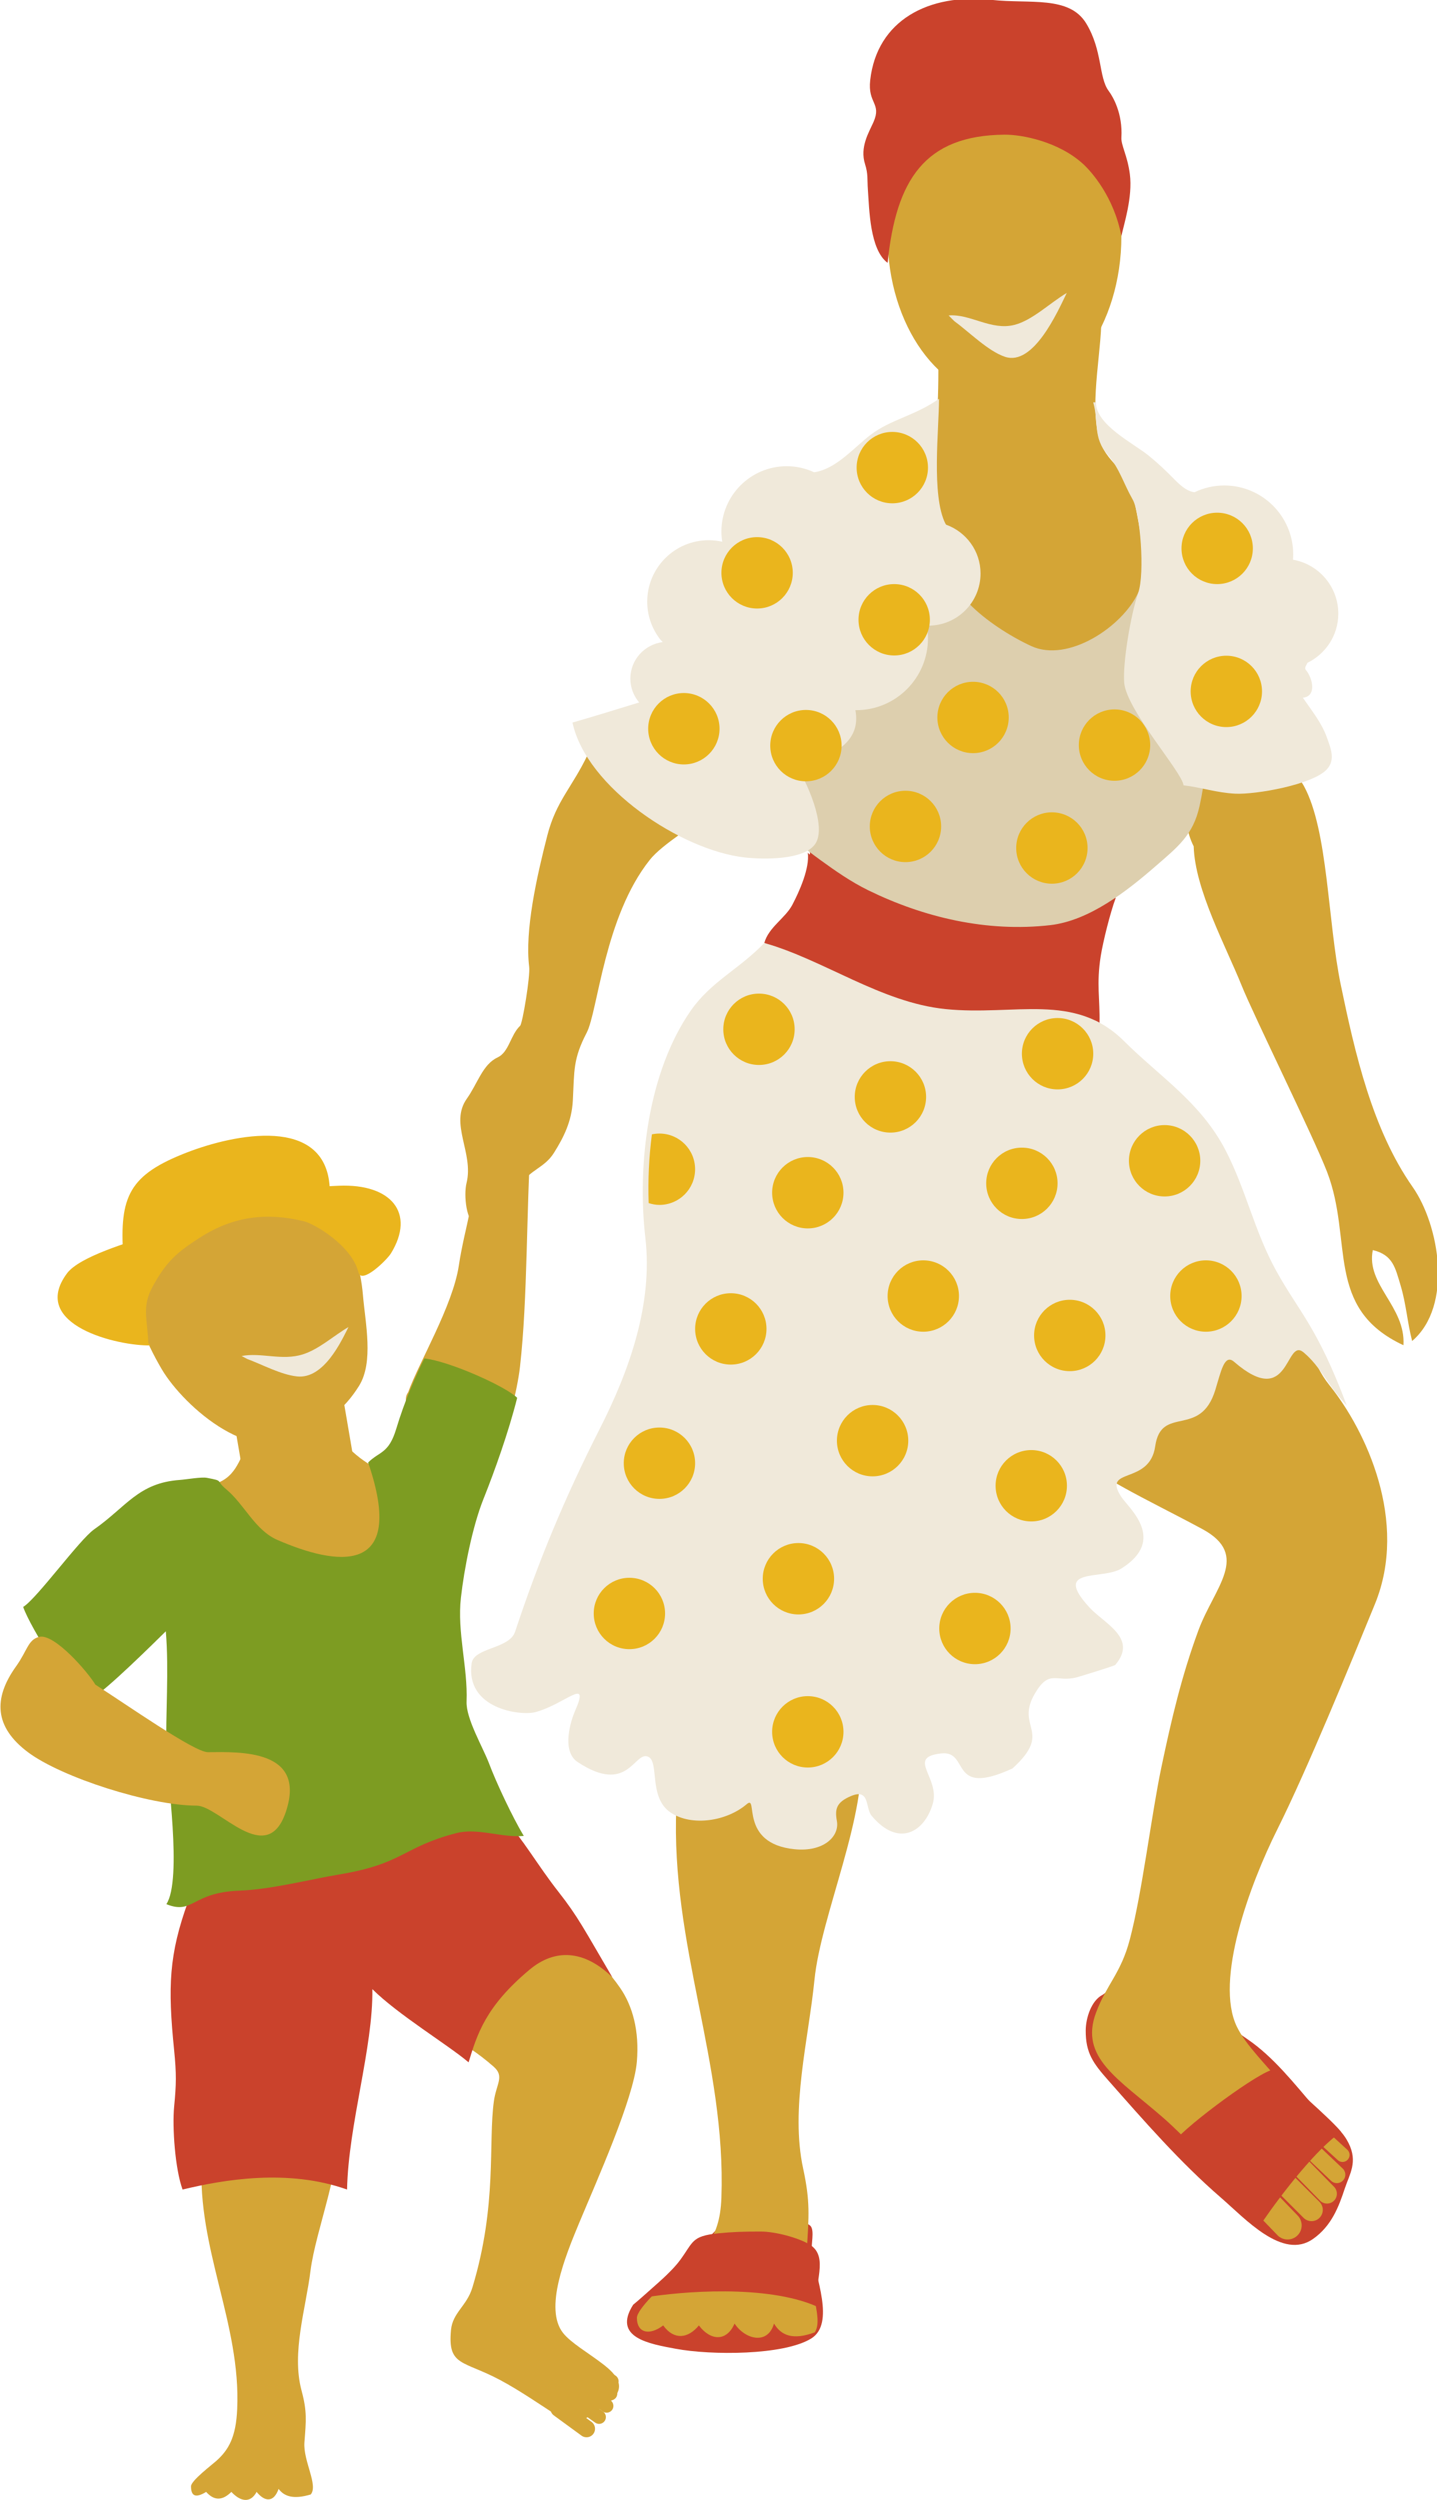 <?xml version="1.0" encoding="UTF-8" standalone="no"?>
<svg
   xmlns:dc="http://purl.org/dc/elements/1.1/"
   xmlns:cc="http://creativecommons.org/ns#"
   xmlns:rdf="http://www.w3.org/1999/02/22-rdf-syntax-ns#"
   xmlns:svg="http://www.w3.org/2000/svg"
   xmlns="http://www.w3.org/2000/svg"
   id="svg2278"
   version="1.1"
   viewBox="0 0 122.735 213.465"
   height="213.465mm"
   width="122.735mm">
  <defs
     id="defs2272" />
  <g
     transform="translate(-40.308,-56.566)"
     id="layer1">
    <g
       transform="matrix(0.803,0,0,-0.803,-57.315,293.849)"
       id="g2123">
      <g
         id="g696"
         transform="translate(188.917,50.428)">
        <path
           d="m 0,0 c -2.235,-3.513 1.739,-4.16 4.55,-4.685 3.747,-0.697 11.429,-0.709 14.376,1.086 2.598,1.583 0.443,6.604 0.078,9.32 -0.089,0.674 0.291,2.109 -0.114,2.626 -0.585,0.75 -3.453,0.432 -4.231,0.44 C 12.898,8.808 10.815,9.227 9.284,8.294 8.539,7.841 7.743,6.646 6.976,6.034 4.589,4.138 0.998,0.796 0,0"
           style="fill:#ca422c;fill-opacity:1;fill-rule:nonzero;stroke:none"
           id="path698" />
      </g>
      <g
         id="g700"
         transform="translate(238.853,83.385)">
        <path
           d="m 0,0 c -1.197,-0.6 -1.792,-2.459 -1.798,-3.797 -0.012,-2.39 0.789,-3.48 2.391,-5.293 3.84,-4.348 7.649,-8.726 11.991,-12.482 2.61,-2.26 6.561,-6.65 9.786,-4.396 1.998,1.399 2.756,3.464 3.396,5.395 0.503,1.51 1.398,2.796 0.399,4.794 -0.934,1.867 -2.26,2.241 -3.596,3.795 -2.184,2.545 -4.403,5.381 -7.145,7.25 C 11.533,-2.085 4.676,3.501 0,0"
           style="fill:#ca422c;fill-opacity:1;fill-rule:nonzero;stroke:none"
           id="path702" />
      </g>
      <g
         id="g704"
         transform="translate(207.494,204.825)">
        <path
           d="m 0,0 c 0.215,-1.642 -0.898,-4.12 -1.648,-5.545 -0.744,-1.414 -2.519,-2.379 -2.98,-4.053 4.729,-2.608 17.832,-8.664 20.606,-9.176 2.022,-0.373 13.349,2.176 15.049,0.66 0.063,2.479 -0.343,4.169 0.132,7.129 0.248,1.545 0.99,4.543 1.598,6.192 C 25.376,-4.118 15.47,-6.819 8.219,-4.018 5.568,-2.995 3.035,-0.149 0.385,0.226 0.034,0.136 0.335,0.01 0.2,-0.199"
           style="fill:#ca422c;fill-opacity:1;fill-rule:nonzero;stroke:none"
           id="path706" />
      </g>
      <g
         id="g708"
         transform="translate(193.512,103.357)">
        <path
           d="m 0,0 c -0.627,-14.711 5.302,-27.187 4.793,-41.545 -0.166,-4.667 -2.096,-5.961 -5.59,-8.791 -0.702,-0.566 -3.398,-3.054 -3.398,-3.992 0,-1.598 1.326,-1.918 2.797,-0.8 1.148,-1.596 2.657,-1.393 3.795,0 1.251,-1.663 2.967,-1.726 3.796,0.2 1.102,-1.685 3.531,-2.323 4.194,0 0.757,-1.267 1.997,-1.8 4.333,-0.937 1.06,1.537 -1.039,5.659 -0.847,8.749 0.226,3.624 0.377,5.146 -0.389,8.688 -1.374,6.358 0.573,13.699 1.208,20.053 0.686,6.892 5.776,17.814 4.884,24.768 C 19.005,10.84 6.161,13.292 1.882,9.927 -0.382,8.145 0.799,2.023 0.799,-0.799"
           style="fill:#d4a536;fill-opacity:1;fill-rule:nonzero;stroke:none"
           id="path710" />
      </g>
      <g
         id="g712"
         transform="translate(221.375,260.055)">
        <path
           d="m 0,0 c 0,-4.413 0.15,-8.988 -0.749,-13.634 -0.579,-2.993 -0.113,-4.318 1.109,-7.256 1.093,-2.63 1.583,-6.207 3.235,-8.771 2.114,-3.28 0.6,-16.48 13.184,-17.078 7.804,-0.371 4.92,18.434 5.093,20.674 0.191,2.481 -0.666,6.551 -1.183,9.003 -0.553,2.629 -2.933,3.298 -3.618,5.986 -1.023,4.017 0.43,9.439 0.275,13.66 C 11.888,2.081 6.332,1.034 0.899,0.6"
           style="fill:#d4a536;fill-opacity:1;fill-rule:nonzero;stroke:none"
           id="path714" />
      </g>
      <g
         id="g716"
         transform="translate(240.85,270.391)">
        <path
           d="m 0,0 c 0,-9.516 -5.567,-17.228 -12.435,-17.228 -6.866,0 -12.432,7.712 -12.432,17.228 0,9.516 5.566,17.228 12.432,17.228 C -5.567,17.228 0,9.516 0,0"
           style="fill:#d4a536;fill-opacity:1;fill-rule:nonzero;stroke:none"
           id="path718" />
      </g>
      <g
         id="g720"
         transform="translate(215.983,267.545)">
        <path
           d="m 0,0 c 0.898,8.84 3.951,13.552 12.432,13.631 1.877,0.018 5.794,-0.748 8.391,-3.144 0.85,-0.787 3.244,-3.446 4.044,-7.641 0.242,1.199 1.219,4.116 0.898,6.592 -0.259,1.994 -0.948,3.063 -0.898,3.896 0.149,2.547 -0.899,4.343 -1.348,4.94 -1.086,1.449 -0.64,4.301 -2.397,7.191 -1.81,2.976 -6.022,2.055 -10.037,2.498 -6.723,0.742 -12.225,-2.181 -12.937,-8.54 -0.282,-2.495 1.236,-2.432 0.353,-4.444 -0.487,-1.108 -1.48,-2.659 -0.899,-4.492 0.337,-1.066 0.22,-1.579 0.299,-2.696 C -1.947,5.693 -1.898,1.398 0,0"
           style="fill:#ca422c;fill-opacity:1;fill-rule:nonzero;stroke:none"
           id="path722" />
      </g>
      <g
         id="g724"
         transform="translate(222.473,261.952)">
        <path
           d="m 0,0 c 2.292,0.2 4.503,-1.633 6.992,-1.004 1.917,0.485 3.783,2.337 5.575,3.401 -0.983,-2.02 -3.548,-7.812 -6.575,-6.792 -1.811,0.611 -3.804,2.638 -5.393,3.796"
           style="fill:#f0e9da;fill-opacity:1;fill-rule:nonzero;stroke:none"
           id="path726" />
      </g>
      <g
         id="g728"
         transform="translate(192.612,212.141)">
        <path
           d="m 0,0 c 0,-3.063 2.481,-5.542 5.543,-5.542 3.061,0 5.543,2.479 5.543,5.542 0,3.063 -2.482,5.544 -5.543,5.544 C 2.481,5.544 0,3.063 0,0"
           style="fill:#f0e9da;fill-opacity:1;fill-rule:nonzero;stroke:none"
           id="path730" />
      </g>
      <g
         id="g732"
         transform="translate(187.494,217.732)">
        <path
           d="m 0,0 c -0.755,-3.05 -2.019,0.446 -3.372,-2.408 -1.692,-3.564 -3.387,-4.974 -4.335,-8.67 -1.129,-4.398 -2.408,-10.115 -1.927,-13.969 0.123,-0.979 -0.708,-6.018 -0.963,-6.262 -1.042,-0.989 -1.169,-2.794 -2.408,-3.372 -1.581,-0.736 -2.114,-2.764 -3.257,-4.373 -1.896,-2.666 0.761,-5.759 -0.036,-8.974 -0.326,-1.311 -0.009,-4.238 1.029,-4.389 1.336,-0.192 1.046,1.748 1.361,3.135 0.287,1.253 -0.04,3.39 0.644,4.446 0.768,1.187 -0.095,2.063 0.11,2.86 0.082,0.313 1.931,0.782 2.651,0.879 -0.472,-3.549 -3.265,-9.317 -4.766,-11.32 -1.426,-1.905 0.293,4.158 1.783,1.862 1.101,-0.764 2.011,0.91 2.97,2.396 1.002,1.547 2.516,1.75 3.508,3.326 1.048,1.665 1.898,3.36 2.015,5.561 0.17,3.209 0.006,4.401 1.475,7.226 1.198,2.311 1.868,12.321 6.729,18.399 1.285,1.605 4.496,3.532 8.028,6.101 -2.092,1.429 -7.626,2.226 -10.117,2.721"
           style="fill:#d4a536;fill-opacity:1;fill-rule:nonzero;stroke:none"
           id="path734" />
      </g>
      <g
         id="g736"
         transform="translate(259.283,156.023)">
        <path
           d="m 0,0 c 1.708,-2.904 1.566,-5.163 3.73,-7.862 3.844,-4.794 8.396,-14.443 4.802,-23.232 -2.56,-6.256 -7.192,-17.575 -10.387,-23.969 -2.896,-5.796 -6.691,-16.027 -4.294,-20.969 0.976,-2.016 3.146,-4.046 4.943,-6.293 1.67,-2.086 1.569,-2.071 3.596,-3.897 1.499,-1.346 0.133,-1.342 -3.671,-5.016 -2.171,-2.098 -2.887,-4.578 -5.181,-2.16 -2.442,2.572 -5.078,5.551 -7.545,7.704 -4.712,4.112 -8.921,6.363 -7.123,11.159 1.146,3.056 2.641,4.16 3.595,7.788 1.309,4.971 2.3,13.278 3.347,18.264 1.073,5.108 2.154,9.736 3.945,14.593 1.697,4.607 5.592,7.99 0.398,10.786 -12.149,6.542 -21.891,9.514 -18.089,24.444 1.397,5.487 8.821,9.811 13.735,11.556 C -5.204,16.088 -3.424,5.831 0,0"
           style="fill:#d4a536;fill-opacity:1;fill-rule:nonzero;stroke:none"
           id="path738" />
      </g>
      <g
         id="g740"
         transform="translate(248.539,205.505)">
        <path
           d="m 0,0 c 0.132,-4.597 3.407,-10.594 5.111,-14.83 1.267,-3.146 7.681,-16.158 9.081,-19.806 2.8,-7.292 -0.299,-14.496 8.119,-18.414 0.249,4.121 -4.01,6.436 -3.259,10.117 2.143,-0.511 2.389,-1.882 2.958,-3.771 0.592,-1.968 0.708,-3.9 1.224,-5.899 4.378,3.74 2.902,12.32 0.048,16.39 -4.288,6.12 -6.126,14.218 -7.631,21.454 C 14.241,-7.984 14.307,1.66 11.733,6.395 10.295,9.043 4.985,11.666 1.779,10.521 -1.715,9.27 -1.427,2.731 0,0"
           style="fill:#d4a536;fill-opacity:1;fill-rule:nonzero;stroke:none"
           id="path742" />
      </g>
      <g
         id="g744"
         transform="translate(222.573,233.69)">
        <path
           d="m 0,0 c 1.585,-2.265 0.026,-0.263 2.097,-2.397 1.688,-1.739 4.311,-3.443 6.593,-4.495 3.894,-1.797 9.688,2.031 11.384,5.694 1.132,2.446 3.585,-2.106 5.551,-3.723 2.94,-2.421 2.619,-7.716 2.156,-10.907 -0.372,-2.578 -0.609,-5.444 -1.191,-8.073 -0.682,-3.092 -2.311,-4.339 -4.644,-6.369 -3.107,-2.705 -7.086,-5.809 -11.211,-6.293 -6.76,-0.786 -13.505,0.829 -19.368,3.696 -1.859,0.91 -3.501,2.062 -5.081,3.205 -6.19,4.481 -14.672,12.399 -12.927,20.93 0.846,4.132 4.16,7.315 7.656,9.383 3.375,1.999 7.363,2.662 10.953,4.17 1.341,0.564 3.695,2.347 5.289,2.083 C 0.406,6.385 0.068,2.256 0,-0.601"
           style="fill:#ddcfae;fill-opacity:1;fill-rule:nonzero;stroke:none"
           id="path746" />
      </g>
      <g
         id="g748"
         transform="translate(260.475,224.249)">
        <path
           d="m 0,0 c -0.21,0.247 0.093,0.563 0.162,0.767 1.937,0.949 3.283,2.922 3.283,5.227 0,2.878 -2.083,5.257 -4.821,5.739 0.012,0.184 0.026,0.368 0.026,0.553 0,4.056 -3.285,7.34 -7.338,7.34 -1.136,0 -2.207,-0.265 -3.166,-0.724 -0.644,0.089 -1.254,0.473 -2.13,1.368 -0.897,0.917 -1.76,1.733 -2.756,2.542 -1.6,1.293 -5.637,3.282 -5.581,5.652 h -0.3 c 0.62,-2.214 -0.068,-3.7 1.529,-5.558 1.286,-1.499 1.696,-3.081 2.666,-4.776 0.81,-1.421 1.301,-7.827 0.599,-9.888 -0.834,-2.448 -1.666,-7.525 -1.5,-9.589 0.237,-2.902 6.186,-9.531 6.312,-10.912 1.855,-0.208 3.511,-0.793 5.505,-0.889 2.174,-0.107 8.214,0.955 9.728,2.576 0.954,1.022 0.425,2.247 0,3.438 C 1.69,-5.669 0.723,-4.442 -0.325,-2.945 1.171,-2.797 0.723,-0.854 0,0"
           style="fill:#f0e9da;fill-opacity:1;fill-rule:nonzero;stroke:none"
           id="path750" />
      </g>
      <g
         id="g752"
         transform="translate(222.199,239.708)">
        <path
           d="m 0,0 c -0.025,0.041 -0.054,0.078 -0.075,0.123 -1.499,2.995 -0.675,10.023 -0.675,13.258 -2.545,-1.797 -5.095,-2.172 -7.265,-3.82 -1.68,-1.28 -3.394,-3.329 -5.543,-3.897 -0.159,-0.041 -0.317,-0.072 -0.476,-0.093 -0.887,0.409 -1.869,0.644 -2.909,0.644 -3.84,0 -6.952,-3.114 -6.952,-6.955 0,-0.366 0.035,-0.725 0.091,-1.075 -0.464,0.101 -0.943,0.163 -1.439,0.163 -3.613,0 -6.541,-2.926 -6.541,-6.54 0,-1.425 0.461,-2.74 1.232,-3.811 0.035,-0.05 0.072,-0.099 0.11,-0.149 0.093,-0.119 0.206,-0.219 0.305,-0.334 -1.939,-0.249 -3.443,-1.886 -3.443,-3.893 0,-0.967 0.361,-1.84 0.937,-2.526 -2.329,-0.715 -4.86,-1.502 -7.091,-2.138 1.48,-6.912 11.582,-13.595 18.317,-14.344 1.901,-0.213 6.269,-0.317 7.49,1.42 1.337,1.904 -1.036,6.916 -2.063,8.429 4.358,0.836 6.955,2.639 6.347,5.815 0.026,0 0.055,-0.003 0.081,-0.003 4.221,0 7.64,3.42 7.64,7.64 0,0.467 -0.048,0.923 -0.129,1.365 0.061,-10e-4 0.117,-0.016 0.178,-0.016 3.062,0 5.542,2.48 5.542,5.543 C 3.669,-2.795 2.135,-0.77 0,0"
           style="fill:#f0e9da;fill-opacity:1;fill-rule:nonzero;stroke:none"
           id="path754" />
      </g>
      <g
         id="g756"
         transform="translate(260.774,69.648)">
        <path
           d="M 0,0 3.596,-3.288"
           style="fill:none;stroke:#d4a536;stroke-width:1.498;stroke-linecap:round;stroke-linejoin:miter;stroke-miterlimit:4;stroke-dasharray:none;stroke-opacity:1"
           id="path758" />
      </g>
      <g
         id="g760"
         transform="translate(258.526,58.865)">
        <path
           d="M 0,0 -4.194,4.346"
           style="fill:none;stroke:#d4a536;stroke-width:2.996;stroke-linecap:round;stroke-linejoin:miter;stroke-miterlimit:4;stroke-dasharray:none;stroke-opacity:1"
           id="path762" />
      </g>
      <g
         id="g764"
         transform="translate(261.072,60.516)">
        <path
           d="M 0,0 -5.092,5.093"
           style="fill:none;stroke:#d4a536;stroke-width:2.397;stroke-linecap:round;stroke-linejoin:miter;stroke-miterlimit:4;stroke-dasharray:none;stroke-opacity:1"
           id="path766" />
      </g>
      <g
         id="g768"
         transform="translate(262.721,62.235)">
        <path
           d="M 0,0 -4.043,4.122"
           style="fill:none;stroke:#d4a536;stroke-width:2.097;stroke-linecap:round;stroke-linejoin:miter;stroke-miterlimit:4;stroke-dasharray:none;stroke-opacity:1"
           id="path770" />
      </g>
      <g
         id="g772"
         transform="translate(263.769,64.259)">
        <path
           d="M 0,0 -2.995,2.847"
           style="fill:none;stroke:#d4a536;stroke-width:1.798;stroke-linecap:round;stroke-linejoin:miter;stroke-miterlimit:4;stroke-dasharray:none;stroke-opacity:1"
           id="path774" />
      </g>
      <g
         id="g776"
         transform="translate(246.841,68.204)">
        <path
           d="M 0,0 C 2.125,2.221 9.8,7.783 10.388,7.19 11.495,6.075 16.373,1.919 17.379,0.599 14.781,-1.198 11.186,-5.793 8.99,-8.989 6.592,-6.793 1.798,-2.198 0,0"
           style="fill:#ca422c;fill-opacity:1;fill-rule:nonzero;stroke:none"
           id="path778" />
      </g>
      <g
         id="g780"
         transform="translate(190.317,51.224)">
        <path
           d="M 0,0 C 3.593,0.601 12.781,1.4 18.175,-0.996 17.719,1.354 19.516,4.29 17.379,5.601 16.173,6.34 13.699,6.983 12.219,6.987 10.384,6.992 9.104,6.951 7.589,6.792 4.78,6.496 5.015,5.875 3.587,3.943 2.534,2.518 0.958,1.433 0,0"
           style="fill:#ca422c;fill-opacity:1;fill-rule:nonzero;stroke:none"
           id="path782" />
      </g>
      <g
         id="g784"
         transform="translate(202.866,195.227)">
        <path
           d="m 0,0 c -2.635,-2.758 -5.643,-4.087 -7.79,-7.152 -4.56,-6.518 -5.759,-16.408 -4.86,-24.196 0.812,-7.035 -1.678,-14.076 -4.863,-20.336 -3.762,-7.4 -6.532,-14.123 -8.993,-21.552 -0.614,-1.853 -4.379,-1.659 -4.62,-3.352 -0.694,-4.854 5.207,-5.622 6.791,-5.194 3.201,0.868 5.855,3.87 4.196,0.099 -0.375,-0.848 -1.519,-4.212 0.287,-5.409 5.404,-3.578 6.024,1.234 7.507,0.562 1.209,-0.549 -0.005,-4.339 2.391,-5.938 2.277,-1.516 5.992,-0.899 8.089,0.899 1.283,1.098 -0.898,-4.193 5.095,-4.794 3.111,-0.31 4.785,1.39 4.493,2.996 -0.233,1.279 -0.056,1.996 1.484,2.652 2.048,0.873 1.522,-1.271 2.21,-2.091 2.842,-3.388 5.595,-1.759 6.493,1.237 0.847,2.823 -2.865,4.975 0.899,5.392 3.115,0.348 0.746,-4.74 7.59,-1.598 4.394,3.997 0.223,4.307 2.396,7.988 1.532,2.594 2.25,1.143 4.403,1.692 0.379,0.099 4.043,1.228 4.128,1.325 2.44,2.845 -1.145,4.386 -2.719,6.093 -4.064,4.406 1.369,2.889 3.392,4.173 4.842,3.066 0.761,6.415 -0.015,7.592 -2.141,3.242 2.996,1.198 3.595,5.391 0.635,4.449 4.795,0.801 6.393,5.993 0.611,1.985 0.967,3.887 1.996,2.996 5.993,-5.192 5.425,2.656 7.391,1.001 1.897,-1.598 2.444,-3.389 4.594,-5.644 -3.146,8.39 -5.07,9.918 -7.505,14.323 -2.325,4.214 -3.204,8.594 -5.38,12.798 -2.641,5.103 -6.994,7.83 -10.793,11.611 -5.283,5.259 -11.631,2.661 -19.013,3.416 C 12.407,-6.327 6.311,-1.776 0,0"
           style="fill:#f0e9da;fill-opacity:1;fill-rule:nonzero;stroke:none"
           id="path786" />
      </g>
      <g
         id="g788"
         transform="translate(237.251,205.324)">
        <path
           d="m 0,0 c 0,-2.094 -1.699,-3.794 -3.796,-3.794 -2.095,0 -3.794,1.7 -3.794,3.794 0,2.097 1.699,3.796 3.794,3.796 C -1.699,3.796 0,2.097 0,0"
           style="fill:#eab51d;fill-opacity:1;fill-rule:nonzero;stroke:none"
           id="path790" />
      </g>
      <g
         id="g792"
         transform="translate(243.912,216.269)">
        <path
           d="m 0,0 c 0,-2.096 -1.701,-3.794 -3.795,-3.794 -2.096,0 -3.795,1.698 -3.795,3.794 0,2.095 1.699,3.794 3.795,3.794 C -1.701,3.794 0,2.095 0,0"
           style="fill:#eab51d;fill-opacity:1;fill-rule:nonzero;stroke:none"
           id="path794" />
      </g>
      <g
         id="g796"
         transform="translate(228.866,219.208)">
        <path
           d="m 0,0 c 0,-2.097 -1.698,-3.796 -3.796,-3.796 -2.095,0 -3.794,1.699 -3.794,3.796 0,2.094 1.699,3.792 3.794,3.792 C -1.698,3.792 0,2.094 0,0"
           style="fill:#eab51d;fill-opacity:1;fill-rule:nonzero;stroke:none"
           id="path798" />
      </g>
      <g
         id="g800"
         transform="translate(221.677,207.62)">
        <path
           d="m 0,0 c 0,-2.097 -1.699,-3.796 -3.796,-3.796 -2.093,0 -3.794,1.699 -3.794,3.796 0,2.095 1.701,3.794 3.794,3.794 C -1.699,3.794 0,2.095 0,0"
           style="fill:#eab51d;fill-opacity:1;fill-rule:nonzero;stroke:none"
           id="path802" />
      </g>
      <g
         id="g804"
         transform="translate(211.089,216.212)">
        <path
           d="m 0,0 c 0,-2.096 -1.699,-3.795 -3.796,-3.795 -2.095,0 -3.793,1.699 -3.793,3.795 0,2.094 1.698,3.794 3.793,3.794 C -1.699,3.794 0,2.094 0,0"
           style="fill:#eab51d;fill-opacity:1;fill-rule:nonzero;stroke:none"
           id="path806" />
      </g>
      <g
         id="g808"
         transform="translate(220.477,229.595)">
        <path
           d="m 0,0 c 0,-2.097 -1.699,-3.797 -3.795,-3.797 -2.095,0 -3.795,1.7 -3.795,3.797 0,2.094 1.7,3.793 3.795,3.793 C -1.699,3.793 0,2.094 0,0"
           style="fill:#eab51d;fill-opacity:1;fill-rule:nonzero;stroke:none"
           id="path810" />
      </g>
      <g
         id="g812"
         transform="translate(220.277,245.772)">
        <path
           d="m 0,0 c 0,-2.095 -1.699,-3.794 -3.795,-3.794 -2.095,0 -3.794,1.699 -3.794,3.794 0,2.097 1.699,3.796 3.794,3.796 C -1.699,3.796 0,2.097 0,0"
           style="fill:#eab51d;fill-opacity:1;fill-rule:nonzero;stroke:none"
           id="path814" />
      </g>
      <g
         id="g816"
         transform="translate(205.896,234.587)">
        <path
           d="m 0,0 c 0,-2.095 -1.699,-3.796 -3.796,-3.796 -2.094,0 -3.794,1.701 -3.794,3.796 0,2.097 1.7,3.795 3.794,3.795 C -1.699,3.795 0,2.097 0,0"
           style="fill:#eab51d;fill-opacity:1;fill-rule:nonzero;stroke:none"
           id="path818" />
      </g>
      <g
         id="g820"
         transform="translate(198.106,218.008)">
        <path
           d="m 0,0 c 0,-2.095 -1.7,-3.796 -3.795,-3.796 -2.097,0 -3.794,1.701 -3.794,3.796 0,2.097 1.697,3.796 3.794,3.796 C -1.7,3.796 0,2.097 0,0"
           style="fill:#eab51d;fill-opacity:1;fill-rule:nonzero;stroke:none"
           id="path822" />
      </g>
      <g
         id="g824"
         transform="translate(254.832,237.185)">
        <path
           d="m 0,0 c 0,-2.097 -1.7,-3.797 -3.796,-3.797 -2.096,0 -3.793,1.7 -3.793,3.797 0,2.095 1.697,3.794 3.793,3.794 C -1.7,3.794 0,2.095 0,0"
           style="fill:#eab51d;fill-opacity:1;fill-rule:nonzero;stroke:none"
           id="path826" />
      </g>
      <g
         id="g828"
         transform="translate(255.806,221.978)">
        <path
           d="m 0,0 c 0,-2.095 -1.699,-3.795 -3.795,-3.795 -2.095,0 -3.795,1.7 -3.795,3.795 0,2.095 1.7,3.794 3.795,3.794 C -1.699,3.794 0,2.095 0,0"
           style="fill:#eab51d;fill-opacity:1;fill-rule:nonzero;stroke:none"
           id="path830" />
      </g>
      <g
         id="g832"
         transform="translate(211.289,168.674)">
        <path
           d="m 0,0 c 0,-2.097 -1.699,-3.797 -3.795,-3.797 -2.095,0 -3.794,1.7 -3.794,3.797 0,2.095 1.699,3.793 3.794,3.793 C -1.699,3.793 0,2.095 0,0"
           style="fill:#eab51d;fill-opacity:1;fill-rule:nonzero;stroke:none"
           id="path834" />
      </g>
      <g
         id="g836"
         transform="translate(206.096,186.048)">
        <path
           d="m 0,0 c 0,-2.094 -1.698,-3.792 -3.796,-3.792 -2.094,0 -3.794,1.698 -3.794,3.792 0,2.098 1.7,3.796 3.794,3.796 C -1.698,3.796 0,2.098 0,0"
           style="fill:#eab51d;fill-opacity:1;fill-rule:nonzero;stroke:none"
           id="path838" />
      </g>
      <g
         id="g840"
         transform="translate(220.077,178.858)">
        <path
           d="m 0,0 c 0,-2.097 -1.7,-3.794 -3.795,-3.794 -2.096,0 -3.795,1.697 -3.795,3.794 0,2.093 1.699,3.797 3.795,3.797 C -1.7,3.797 0,2.093 0,0"
           style="fill:#eab51d;fill-opacity:1;fill-rule:nonzero;stroke:none"
           id="path842" />
      </g>
      <g
         id="g844"
         transform="translate(237.856,183.455)">
        <path
           d="m 0,0 c 0,-2.098 -1.7,-3.797 -3.796,-3.797 -2.095,0 -3.794,1.699 -3.794,3.797 0,2.095 1.699,3.793 3.794,3.793 C -1.7,3.793 0,2.095 0,0"
           style="fill:#eab51d;fill-opacity:1;fill-rule:nonzero;stroke:none"
           id="path846" />
      </g>
      <g
         id="g848"
         transform="translate(249.24,172.068)">
        <path
           d="m 0,0 c 0,-2.096 -1.7,-3.794 -3.795,-3.794 -2.095,0 -3.794,1.698 -3.794,3.794 0,2.095 1.699,3.795 3.794,3.795 C -1.7,3.795 0,2.095 0,0"
           style="fill:#eab51d;fill-opacity:1;fill-rule:nonzero;stroke:none"
           id="path850" />
      </g>
      <g
         id="g852"
         transform="translate(234.059,169.672)">
        <path
           d="m 0,0 c 0,-2.096 -1.699,-3.796 -3.794,-3.796 -2.097,0 -3.795,1.7 -3.795,3.796 0,2.097 1.698,3.794 3.795,3.794 C -1.699,3.794 0,2.097 0,0"
           style="fill:#eab51d;fill-opacity:1;fill-rule:nonzero;stroke:none"
           id="path854" />
      </g>
      <g
         id="g856"
         transform="translate(223.573,157.688)">
        <path
           d="m 0,0 c 0,-2.096 -1.7,-3.796 -3.796,-3.796 -2.095,0 -3.794,1.7 -3.794,3.796 0,2.094 1.699,3.793 3.794,3.793 C -1.7,3.793 0,2.094 0,0"
           style="fill:#eab51d;fill-opacity:1;fill-rule:nonzero;stroke:none"
           id="path858" />
      </g>
      <g
         id="g860"
         transform="translate(203.099,154.192)">
        <path
           d="m 0,0 c 0,-2.097 -1.699,-3.795 -3.795,-3.795 -2.095,0 -3.794,1.698 -3.794,3.795 0,2.096 1.699,3.793 3.794,3.793 C -1.699,3.793 0,2.096 0,0"
           style="fill:#eab51d;fill-opacity:1;fill-rule:nonzero;stroke:none"
           id="path862" />
      </g>
      <g
         id="g864"
         transform="translate(239.153,153.493)">
        <path
           d="m 0,0 c 0,-2.096 -1.699,-3.795 -3.795,-3.795 -2.095,0 -3.795,1.699 -3.795,3.795 0,2.096 1.7,3.795 3.795,3.795 C -1.699,3.795 0,2.096 0,0"
           style="fill:#eab51d;fill-opacity:1;fill-rule:nonzero;stroke:none"
           id="path866" />
      </g>
      <g
         id="g868"
         transform="translate(253.634,157.688)">
        <path
           d="m 0,0 c 0,-2.096 -1.7,-3.796 -3.796,-3.796 -2.095,0 -3.794,1.7 -3.794,3.796 0,2.094 1.699,3.793 3.794,3.793 C -1.7,3.793 0,2.094 0,0"
           style="fill:#eab51d;fill-opacity:1;fill-rule:nonzero;stroke:none"
           id="path870" />
      </g>
      <g
         id="g872"
         transform="translate(195.509,139.91)">
        <path
           d="m 0,0 c 0,-2.096 -1.699,-3.794 -3.795,-3.794 -2.096,0 -3.795,1.698 -3.795,3.794 0,2.096 1.699,3.794 3.795,3.794 C -1.699,3.794 0,2.096 0,0"
           style="fill:#eab51d;fill-opacity:1;fill-rule:nonzero;stroke:none"
           id="path874" />
      </g>
      <g
         id="g876"
         transform="translate(218.18,142.306)">
        <path
           d="m 0,0 c 0,-2.096 -1.7,-3.793 -3.795,-3.793 -2.095,0 -3.794,1.697 -3.794,3.793 0,2.095 1.699,3.796 3.794,3.796 C -1.7,3.796 0,2.095 0,0"
           style="fill:#eab51d;fill-opacity:1;fill-rule:nonzero;stroke:none"
           id="path878" />
      </g>
      <g
         id="g880"
         transform="translate(235.057,137.514)">
        <path
           d="m 0,0 c 0,-2.095 -1.698,-3.796 -3.794,-3.796 -2.096,0 -3.795,1.701 -3.795,3.796 0,2.097 1.699,3.794 3.795,3.794 C -1.698,3.794 0,2.097 0,0"
           style="fill:#eab51d;fill-opacity:1;fill-rule:nonzero;stroke:none"
           id="path882" />
      </g>
      <g
         id="g884"
         transform="translate(210.291,127.626)">
        <path
           d="m 0,0 c 0,-2.097 -1.699,-3.797 -3.794,-3.797 -2.096,0 -3.795,1.7 -3.795,3.797 0,2.094 1.699,3.795 3.795,3.795 C -1.699,3.795 0,2.094 0,0"
           style="fill:#eab51d;fill-opacity:1;fill-rule:nonzero;stroke:none"
           id="path886" />
      </g>
      <g
         id="g888"
         transform="translate(229.065,122.336)">
        <path
           d="m 0,0 c 0,-2.098 -1.701,-3.797 -3.795,-3.797 -2.095,0 -3.794,1.699 -3.794,3.797 0,2.094 1.699,3.793 3.794,3.793 C -1.701,3.793 0,2.094 0,0"
           style="fill:#eab51d;fill-opacity:1;fill-rule:nonzero;stroke:none"
           id="path890" />
      </g>
      <g
         id="g892"
         transform="translate(192.313,123.933)">
        <path
           d="m 0,0 c 0,-2.098 -1.7,-3.796 -3.795,-3.796 -2.096,0 -3.794,1.698 -3.794,3.796 0,2.095 1.698,3.794 3.794,3.794 C -1.7,3.794 0,2.095 0,0"
           style="fill:#eab51d;fill-opacity:1;fill-rule:nonzero;stroke:none"
           id="path894" />
      </g>
      <g
         id="g896"
         transform="translate(211.289,111.347)">
        <path
           d="m 0,0 c 0,-2.095 -1.699,-3.795 -3.795,-3.795 -2.095,0 -3.794,1.7 -3.794,3.795 0,2.096 1.699,3.795 3.794,3.795 C -1.699,3.795 0,2.096 0,0"
           style="fill:#eab51d;fill-opacity:1;fill-rule:nonzero;stroke:none"
           id="path898" />
      </g>
      <g
         id="g900"
         transform="translate(195.507,171.17)">
        <path
           d="m 0,0 c 0,2.096 -1.698,3.794 -3.794,3.794 -0.277,0 -0.543,-0.033 -0.801,-0.087 -0.322,-2.46 -0.426,-4.938 -0.343,-7.309 0.363,-0.113 0.742,-0.192 1.144,-0.192 C -1.698,-3.794 0,-2.096 0,0"
           style="fill:#eab51d;fill-opacity:1;fill-rule:nonzero;stroke:none"
           id="path902" />
      </g>
      <g
         id="g904"
         transform="translate(164.991,147.464)">
        <path
           d="m 0,0 c 1.122,3.14 4.742,9.171 5.384,13.457 0.641,4.275 2.023,7.66 1.795,12.113 -0.183,3.554 -0.384,8.527 4.487,8.971 5.186,0.475 6.297,-6.737 1.387,-7.8 C 12.551,19.417 12.722,10.005 11.889,2.691 11.591,0.076 10.543,-3.813 9.77,-5.306 8.286,-8.175 -1.953,-2.677 0,0"
           style="fill:#d4a536;fill-opacity:1;fill-rule:nonzero;stroke:none"
           id="path906" />
      </g>
      <g
         id="g908"
         transform="translate(160.028,135.379)">
        <path
           d="m 0,0 -11.687,-1.993 -2.727,15.979 11.685,1.994 z"
           style="fill:#d4a536;fill-opacity:1;fill-rule:nonzero;stroke:none"
           id="path910" />
      </g>
      <g
         id="g912"
         transform="translate(141.382,135.307)">
        <path
           d="m 0,0 c 1.536,0.373 1.025,1.937 2.6,2.287 2.692,0.6 2.98,2.677 3.996,4.426 0.964,1.653 4.774,2.466 7.099,2.139 1.962,-0.275 2.273,-1.354 3.641,-2.69 1.949,-1.899 4.219,-2.977 6.498,-2.977 3.29,0 -0.573,-9.435 -2.969,-11.953 -4.026,-4.234 -12.935,-3.659 -16.464,0.877 -1.762,2.263 -2.05,5.123 -3.695,7.392"
           style="fill:#d4a536;fill-opacity:1;fill-rule:nonzero;stroke:none"
           id="path914" />
      </g>
      <g
         id="g916"
         transform="translate(153.863,143.394)">
        <path
           d="m 0,0 c -4.945,-4.401 -12.756,2.54 -15.1,6.533 -3.549,6.046 -5.324,13.416 0.022,18.357 9.653,8.927 20.432,0.805 21.39,-10.482 C 6.566,11.406 7.479,7.268 5.894,4.73 4.246,2.091 2.24,0.724 0,0"
           style="fill:#d4a536;fill-opacity:1;fill-rule:nonzero;stroke:none"
           id="path918" />
      </g>
      <g
         id="g920"
         transform="translate(187.527,84.128)">
        <path
           d="m 0,0 c 1.327,-1.912 2.07,-4.586 1.784,-7.872 -0.338,-3.894 -4.223,-12.543 -6.151,-17.167 -1.492,-3.586 -3.727,-9.095 -1.696,-11.663 0.828,-1.047 2.666,-2.103 4.19,-3.271 1.415,-1.083 3.16,-2.723 -0.064,-4.632 -1.84,-1.09 -2.446,-2.378 -4.392,-1.122 -2.068,1.337 -4.302,2.884 -6.393,4.003 -3.992,2.137 -5.629,1.455 -5.262,5.34 0.174,1.852 1.678,2.545 2.274,4.509 2.668,8.796 1.674,15.43 2.288,19.821 0.263,1.883 1.16,2.632 -0.036,3.679 -6.926,6.059 -9.649,2.246 -6.427,10.007 1.184,2.852 6.702,5.007 10.912,4.347 C -4.801,5.329 -2.115,3.046 0,0"
           style="fill:#d4a536;fill-opacity:1;fill-rule:nonzero;stroke:none"
           id="path922" />
      </g>
      <g
         id="g924"
         transform="translate(143.029,65.679)">
        <path
           d="m 0,0 c -0.493,-9.329 4.175,-17.241 3.773,-26.345 -0.13,-2.959 -0.888,-4.32 -2.23,-5.517 -0.499,-0.446 -2.682,-2.095 -2.682,-2.692 0,-1.013 0.451,-1.308 1.61,-0.597 0.904,-1.013 1.787,-0.884 2.682,0 0.985,-1.055 2.032,-1.221 2.685,0 0.869,-1.068 1.819,-1.155 2.34,0.319 0.597,-0.803 1.573,-1.141 3.414,-0.594 0.833,0.973 -0.82,3.587 -0.668,5.549 0.178,2.299 0.296,3.263 -0.307,5.507 -1.081,4.033 0.452,8.687 0.952,12.717 0.539,4.372 3.575,11.631 2.872,16.04 C 13.992,7.206 4.852,8.43 1.482,6.296 -0.3,5.168 0.629,1.283 0.629,-0.506"
           style="fill:#d4a536;fill-opacity:1;fill-rule:nonzero;stroke:none"
           id="path926" />
      </g>
      <g
         id="g928"
         transform="translate(140.992,62.678)">
        <path
           d="m 0,0 c 4.336,1.047 11.215,2.243 17.495,0 0.142,6.903 2.788,15.129 2.692,21.31 2.713,-2.708 8.143,-5.991 10.235,-7.785 0.897,2.915 1.752,5.907 6.505,9.87 2.692,2.242 5.794,2.093 8.785,-0.824 -2.99,5.084 -3.634,6.421 -5.756,9.12 C 35.64,37.18 33.232,43.553 27.588,40.823 21.478,37.868 19.77,35.688 12.997,35.015 10.538,34.769 8.512,33.941 5.933,34.194 3.842,34.399 2.997,30.963 0.598,30.654 c -2.054,-5.664 -2.179,-9.07 -1.495,-15.85 0.252,-2.51 0.231,-3.628 0,-5.981 C -1.109,6.687 -0.802,2.176 0,0"
           style="fill:#ca422c;fill-opacity:1;fill-rule:nonzero;stroke:none"
           id="path930" />
      </g>
      <g
         id="g932"
         transform="translate(184.177,43.867)">
        <path
           d="M 0,0 2.472,-1.579"
           style="fill:none;stroke:#d4a536;stroke-width:1.443;stroke-linecap:round;stroke-linejoin:miter;stroke-miterlimit:4;stroke-dasharray:none;stroke-opacity:1"
           id="path934" />
      </g>
      <g
         id="g936"
         transform="translate(183.958,37.241)">
        <path
           d="M 0,0 -2.936,2.145"
           style="fill:none;stroke:#d4a536;stroke-width:1.81;stroke-linecap:round;stroke-linejoin:miter;stroke-miterlimit:4;stroke-dasharray:none;stroke-opacity:1"
           id="path938" />
      </g>
      <g
         id="g940"
         transform="translate(185.296,38.482)">
        <path
           d="M 0,0 -3.545,2.494"
           style="fill:none;stroke:#d4a536;stroke-width:1.443;stroke-linecap:round;stroke-linejoin:miter;stroke-miterlimit:4;stroke-dasharray:none;stroke-opacity:1"
           id="path942" />
      </g>
      <g
         id="g944"
         transform="translate(186.095,39.672)">
        <path
           d="M 0,0 -2.823,2.026"
           style="fill:none;stroke:#d4a536;stroke-width:1.443;stroke-linecap:round;stroke-linejoin:miter;stroke-miterlimit:4;stroke-dasharray:none;stroke-opacity:1"
           id="path946" />
      </g>
      <g
         id="g948"
         transform="translate(186.509,40.98)">
        <path
           d="M 0,0 -2.07,1.378"
           style="fill:none;stroke:#d4a536;stroke-width:1.443;stroke-linecap:round;stroke-linejoin:miter;stroke-miterlimit:4;stroke-dasharray:none;stroke-opacity:1"
           id="path950" />
      </g>
      <g
         id="g952"
         transform="translate(139.267,93.022)">
        <path
           d="m 0,0 c 2.874,-1.15 2.666,1.245 7.758,1.437 3.397,0.125 7.456,1.193 10.632,1.722 6.896,1.151 6.715,2.906 12.449,4.395 2.273,0.59 4.848,-0.517 7.178,-0.299 -1.191,1.983 -2.898,5.601 -3.694,7.708 -0.644,1.711 -2.462,4.756 -2.391,6.58 0.141,3.673 -1.02,7.348 -0.599,11.066 0.346,3.052 1.219,7.531 2.393,10.467 1.196,2.99 2.691,7.178 3.589,10.767 -1.197,1.197 -7.178,3.887 -9.869,4.186 C 26.548,56.235 25.351,53.543 24.454,50.553 23.65,47.872 22.66,48.16 21.463,46.965 25.651,34.702 17.982,36.051 11.817,38.727 9.425,39.765 8.313,42.49 6.394,44.092 5.153,45.126 6.189,44.972 4.31,45.334 3.73,45.447 2.146,45.161 1.437,45.11 -2.98,44.798 -4.247,42.257 -7.681,39.854 c -1.578,-1.107 -6.111,-7.384 -7.548,-8.248 0.718,-2.134 5.76,-10.394 7.184,-9.768 1.383,0.607 7.161,6.372 7.988,7.177 C 0.293,24.754 -0.095,20.379 0,16.091 0.047,13.986 1.725,2.585 0,0"
           style="fill:#7d9c22;fill-opacity:1;fill-rule:nonzero;stroke:none"
           id="path954" />
      </g>
      <g
         id="g956"
         transform="translate(131.721,116.361)">
        <path
           d="m 0,0 c 3.289,-2.096 10.533,-7.193 11.962,-7.178 3.468,0.036 10.468,0.297 8.315,-6.281 -2.01,-6.141 -7.118,0.597 -9.511,0.597 -4.989,0 -14.355,2.992 -17.944,5.684 -3.562,2.672 -3.713,5.699 -1.271,9.112 1.216,1.695 1.271,2.85 2.467,3.149 C -4.389,5.48 -0.844,1.398 0,0"
           style="fill:#d4a536;fill-opacity:1;fill-rule:nonzero;stroke:none"
           id="path958" />
      </g>
      <g
         id="g960"
         transform="translate(147.273,151.309)">
        <path
           d="M 0,0 C 2.093,0.405 4.286,-0.534 6.523,0.178 8.248,0.729 9.807,2.169 11.367,3.082 10.633,1.636 8.766,-2.481 5.893,-2.172 4.173,-1.987 2.166,-0.894 0.604,-0.32"
           style="fill:#f0e9da;fill-opacity:1;fill-rule:nonzero;stroke:none"
           id="path962" />
      </g>
      <g
         id="g964"
         transform="translate(137.592,152.435)">
        <path
           d="m 0,0 c -3.438,-0.084 -12.973,2.162 -8.896,7.659 1.333,1.795 6.628,3.318 8.86,4.056 3.003,0.996 6.079,2.163 9.117,3.267 3.418,1.243 7.253,1.85 10.951,1.999 5.54,0.225 8.169,-2.882 5.54,-7.183 C 25.131,9.076 22.436,6.451 22.107,7.767 21.39,10.634 17.415,12.93 16.337,13.194 12.294,14.188 8.755,13.712 5.253,11.471 2.795,9.896 1.675,8.916 0.246,6.309 -0.96,4.105 -0.351,2.927 -0.24,0.237"
           style="fill:#eab51d;fill-opacity:1;fill-rule:nonzero;stroke:none"
           id="path966" />
      </g>
      <g
         id="g968"
         transform="translate(134.684,161.944)">
        <path
           d="M 0,0 C -0.421,6.357 0.625,8.634 6.793,11.016 11.836,12.963 21.476,14.944 21.954,7.353 17.978,5.953 14.136,5.868 10.433,4.561 7.286,3.448 4.286,1.26 0.984,0.547"
           style="fill:#eab51d;fill-opacity:1;fill-rule:nonzero;stroke:none"
           id="path970" />
      </g>
    </g>
  </g>
</svg>
